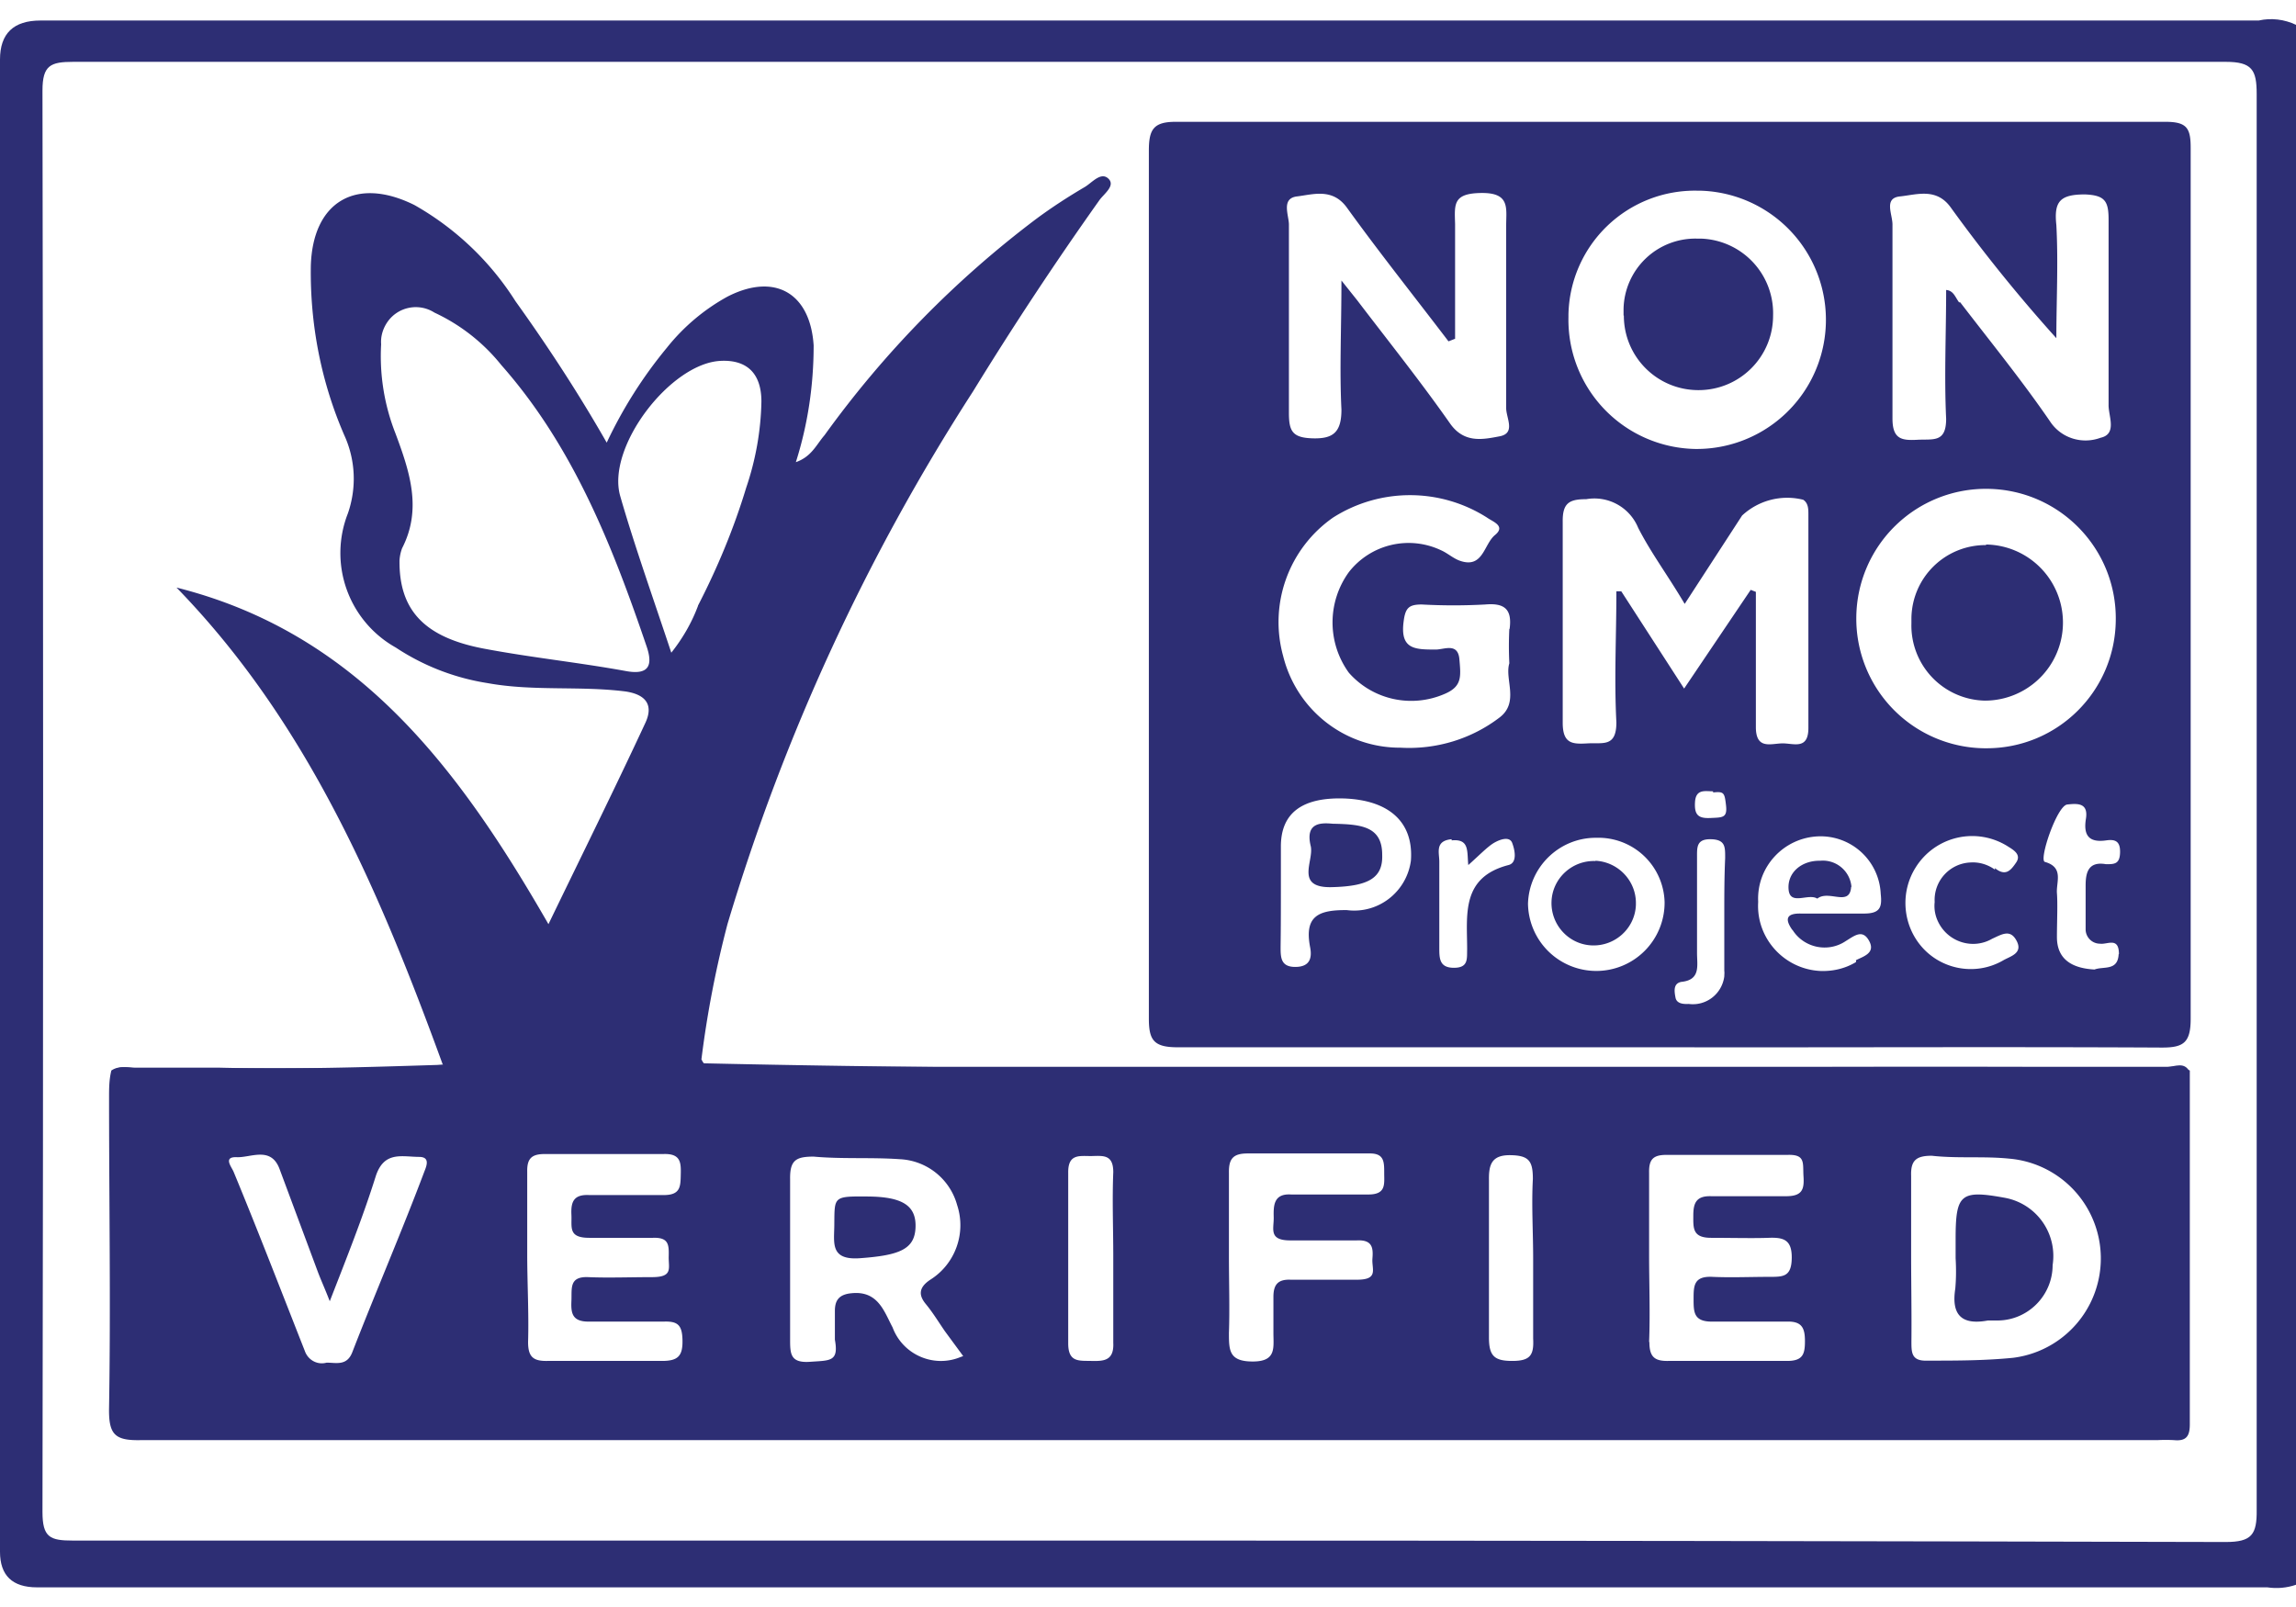 <svg xmlns:xlink="http://www.w3.org/1999/xlink" width="80" height="56" viewBox="0 0 80 56" fill="none" xmlns="http://www.w3.org/2000/svg" svg-inline="" role="presentation" focusable="false" tabindex="-1" class="badgeRow__badge"><g fill="#2D2E74"><path d="M80 .865v54.36c-.32.11-.66.14-1 .09H1.29c-.86 0-1.29-.413-1.29-1.24v-52C0 1.168.47.715 1.41.715H78.7c.44-.1.9-.04 1.3.15zm-2.45 52.87c.91 0 1.09-.26 1.08-1.12V3.275c0-.84-.16-1.12-1.08-1.12h-75c-.79 0-1.07.12-1.07 1 .03 16.51.03 33.02 0 49.53 0 .89.26 1 1.06 1h37.48c12.49 0 25 .02 37.53.05z" fill="#2D2E74"></path><path d="M15.43 37.105h7.79c.42.06.84 0 1.22-.19.18.41.55.26.84.26h50.25c.25 0 .58-.19.76.17H3.89c.28-.25.61-.12.91-.12h9.57c.37-.05.72-.1 1.06-.12z" fill="#2D2E74"></path><path d="M15.43 37.105c-2.19-6-4.69-11.91-9.28-16.63 6.33 1.59 9.85 6.32 12.96 11.73 1.16-2.4 2.29-4.68 3.37-7 .29-.61.06-1-.69-1.11-1.59-.2-3.21 0-4.8-.29a8.04 8.04 0 01-3.2-1.24 3.775 3.775 0 01-1.67-4.67c.31-.89.27-1.86-.12-2.72-.81-1.86-1.2-3.87-1.17-5.9.06-2.25 1.58-3.14 3.61-2.13 1.43.81 2.64 1.96 3.52 3.35 1.14 1.59 2.21 3.23 3.18 4.93a15.59 15.59 0 012.09-3.3c.58-.73 1.3-1.34 2.12-1.79 1.64-.84 2.88-.13 3 1.7 0 1.38-.2 2.75-.62 4.07.55-.19.72-.62 1-.94a35.18 35.18 0 017.38-7.54c.54-.4 1.11-.77 1.69-1.11.25-.15.56-.54.82-.29.26.25-.17.54-.32.76-1.54 2.17-3 4.38-4.4 6.66a72.479 72.479 0 00-8.55 18.55 36.07 36.07 0 00-.91 4.72c-.12.3-.39.29-.65.29H15.7a.63.63 0 01-.27-.1zm1.44-14.5c1.64.31 3.3.48 4.94.78.82.15.93-.22.73-.83-1.2-3.53-2.57-7-5.07-9.83a6.501 6.501 0 00-2.33-1.83c-.56-.36-1.31-.2-1.67.37-.14.22-.21.48-.19.73-.06 1.06.11 2.12.5 3.11.5 1.34.93 2.64.23 4a1.5 1.5 0 00-.09.42c-.02 1.75.88 2.69 2.95 3.08zm7.45-1.5c.68-1.32 1.25-2.69 1.68-4.11.33-.97.51-1.98.53-3 0-1-.52-1.46-1.41-1.42-1.75.07-4 3-3.51 4.71.49 1.71 1.17 3.62 1.78 5.46.39-.49.71-1.04.93-1.63v-.01zm33.86 15.39H41.03c-.83 0-1-.25-1-1V5.245c0-.73.16-1 .93-1h34.49c.75 0 .88.22.88.91v30.35c0 .84-.26 1-1 1-5.71-.03-11.43 0-17.15-.01zm3-15.87v4.71c0 .79.51.58.91.57.4-.01.93.25.92-.56v-7.42c0-.18 0-.39-.18-.51-.76-.19-1.56.02-2.13.55l-2 3.08c-.59-1-1.17-1.77-1.62-2.65a1.65 1.65 0 00-1.81-1c-.59 0-.83.13-.82.79v7c0 .74.34.75.87.72.53-.03 1 .14 1-.73-.08-1.52 0-3 0-4.57h.17l2.19 3.39 2.32-3.44.18.07zm7.12-10.09c1.05 1.37 2.15 2.72 3.13 4.15.38.58 1.11.81 1.76.57.59-.13.27-.76.28-1.15v-6.45c0-.65-.13-.85-.82-.88-.87 0-1.09.24-1 1.07.07 1.31 0 2.63 0 3.94a54.175 54.175 0 01-3.69-4.57c-.5-.68-1.18-.43-1.76-.37-.58.06-.25.63-.26 1v6.74c0 .72.32.77.87.74.55-.03 1 .11 1-.73-.07-1.47 0-3 0-4.49.26.02.32.26.45.43h.04zm-17.83 1.36c-1.18-1.55-2.4-3.08-3.54-4.66-.5-.69-1.17-.46-1.74-.39-.57.07-.27.68-.28 1v6.54c0 .64.12.87.83.89.71.02 1-.21 1-1-.07-1.41 0-2.82 0-4.5l.55.69c1.09 1.43 2.21 2.83 3.24 4.3.49.69 1.14.55 1.72.44.58-.11.22-.65.23-1v-6.35c0-.6.14-1.14-.86-1.13-1 .01-.94.39-.92 1.08v4l-.23.09zm8.68-5.25a4.405 4.405 0 00-4.5 4.32v.09a4.501 4.501 0 004.41 4.59 4.501 4.501 0 00.18-9h-.09zm10.07 19.43c2.47 0 4.47-1.98 4.5-4.45.04-2.5-1.95-4.55-4.45-4.59a4.516 4.516 0 00-4.59 4.45 4.516 4.516 0 004.45 4.59h.09zm-16.62-4.16c.09-.68-.17-.91-.85-.85-.74.04-1.47.04-2.21 0-.44 0-.57.11-.63.57-.14 1 .39 1 1.12 1 .29 0 .77-.25.82.34.05.59.1.94-.5 1.2-1.16.51-2.51.22-3.35-.73a2.987 2.987 0 010-3.51 2.64 2.64 0 013.21-.76c.23.1.43.29.67.37.8.27.82-.58 1.21-.9.39-.32-.09-.47-.28-.61a4.994 4.994 0 00-5.36 0 4.44 4.44 0 00-1.74 4.83c.47 1.88 2.15 3.2 4.09 3.19 1.24.07 2.47-.3 3.46-1.06.68-.53.16-1.33.33-1.88-.02-.4-.02-.8 0-1.2h.01zm-7.98 11.08c0 .36 0 .7.51.7s.59-.31.52-.68c-.21-1.08.27-1.31 1.28-1.3 1.09.14 2.08-.63 2.23-1.72.1-1.33-.74-2.11-2.32-2.17-1.473-.047-2.21.51-2.21 1.67v1.25c0 .76 0 1.52-.01 2.25zm8.62-1.53a2.38 2.38 0 104.76-.02 2.305 2.305 0 00-2.37-2.25h-.03c-1.28 0-2.33 1.03-2.36 2.31v-.04zm11.42 2c.24-.13.7-.24.47-.67-.23-.43-.51-.19-.82 0-.61.41-1.44.24-1.84-.37 0 0-.01-.02-.02-.02-.24-.34-.25-.58.29-.57h2.21c.57 0 .63-.23.58-.69a2.097 2.097 0 00-2.18-2c-1.2.05-2.14 1.06-2.09 2.26v.04c-.07 1.25.9 2.32 2.15 2.39.44.02.88-.08 1.26-.31v-.06h-.01zm4.84-3.22c.38.31.56.09.75-.19.19-.28-.1-.44-.29-.56a2.32 2.32 0 00-3.21.73c-.52.82-.47 1.89.12 2.66.69.9 1.95 1.15 2.93.58.24-.14.69-.24.47-.67-.22-.43-.51-.24-.86-.08-.64.37-1.46.14-1.83-.5-.14-.24-.2-.51-.17-.78-.04-.73.52-1.35 1.25-1.38.3-.02.6.07.85.25v-.06h-.01zm4.33 3c0-.61-.41-.32-.66-.36-.28 0-.5-.23-.5-.5v-1.52c0-.44.08-.86.71-.75.29 0 .48 0 .49-.41.01-.41-.19-.46-.48-.42-.62.09-.8-.19-.71-.75.09-.56-.29-.54-.65-.5-.36.04-1 1.94-.78 2 .67.19.39.7.42 1.09.03.39 0 1 0 1.53 0 .8.56 1.09 1.31 1.13.31-.12.81.06.84-.53l.01-.01zm-23.26-4c-.58.06-.42.47-.42.78v3c0 .37 0 .7.51.7s.45-.32.46-.64c0-1.2-.22-2.51 1.44-2.94.32-.08.22-.53.13-.77s-.42-.13-.64 0c-.22.13-.53.45-.89.77-.05-.48.05-.92-.58-.86v-.04h-.01zm9.54.62c0-.36 0-.61-.5-.62-.5-.01-.48.28-.48.62v3.35c0 .43.13.93-.54 1-.3.05-.25.34-.21.55.04.21.27.23.46.22.61.08 1.16-.35 1.24-.96 0-.06.01-.13 0-.19v-2c0-.66 0-1.26.03-1.93v-.04zm-.43-2.29c-.26 0-.59-.09-.62.37-.03.46.12.58.54.56.42-.02.59 0 .54-.44-.05-.44-.07-.49-.45-.45v-.04h-.01zm-3.1-16.58c0 1.44 1.16 2.6 2.6 2.6 1.44 0 2.6-1.16 2.6-2.6a2.602 2.602 0 00-2.52-2.68h-.14a2.501 2.501 0 00-2.55 2.45v.23h.01zm12.62 8a2.58 2.58 0 00-2.6 2.56v.17a2.617 2.617 0 002.55 2.69h.01a2.72 2.72 0 000-5.44h.04v.02zm-23.53 10.49c.12.51-.57 1.46.73 1.43 1.3-.03 1.79-.33 1.76-1.13 0-1-.75-1.06-1.72-1.08-.36-.03-.98-.08-.77.78zm9.92.52c-.81-.03-1.5.6-1.53 1.41-.03.81.6 1.5 1.41 1.53.81.03 1.5-.6 1.53-1.41v-.03c.02-.8-.61-1.47-1.41-1.51v.01zm8.92.89a1 1 0 00-1.09-.9h-.03c-.63 0-1.12.42-1.07 1 .05.58.69.12 1 .32.4-.32 1.13.3 1.18-.41h.01v-.01z" fill="#2D2E74"></path><path d="M76.3 37.305v12.33c0 .42-.13.59-.55.55a5.61 5.61 0 00-.58 0H4.91c-.91.02-1.13-.19-1.11-1.14.06-3.6 0-7.2 0-10.79 0-.32 0-.63.08-.95.26-.18.56-.1.84-.1h2.89c5.1.13 10.19-.32 15.28-.19 17.51.44 35 .07 52.54.19.29-.06.6-.03.87.1zm-57.9 9.46c0 .51.17.67.67.66h4c.56 0 .72-.18.71-.72-.01-.54-.17-.67-.67-.65h-2.6c-.57 0-.62-.29-.6-.72.02-.43-.09-.86.59-.83.68.03 1.48 0 2.22 0 .74 0 .57-.31.58-.72.01-.41 0-.67-.55-.65h-2.22c-.74 0-.6-.37-.62-.8-.02-.43.06-.72.62-.69h2.6c.59 0 .58-.31.59-.72.01-.41 0-.73-.6-.71h-4.14c-.46 0-.62.16-.61.62v2.89c0 .96.06 2.05.03 3.04zm39.07 0c0 .51.17.67.66.66h4.14c.55 0 .62-.24.62-.69 0-.45-.1-.7-.64-.68h-2.6c-.63 0-.64-.32-.64-.78s0-.81.65-.78c.65.03 1.35 0 2 0 .47 0 .76 0 .77-.65.01-.65-.29-.73-.81-.71-.52.02-1.35 0-2 0-.65 0-.62-.34-.62-.77s.09-.7.63-.68h2.6c.56 0 .64-.23.61-.69-.03-.46.08-.77-.55-.75h-4.23c-.46 0-.61.16-.6.62v2.89c0 .97.04 2.02 0 3.01h.01zm-24.55-.38c-.22-.32-.42-.65-.66-.94-.24-.29-.28-.57.17-.86.86-.55 1.24-1.62.92-2.59a2.177 2.177 0 00-2-1.6c-1-.07-2 0-3-.09-.61 0-.83.12-.82.78v5.57c0 .52 0 .85.7.8.7-.05 1 0 .86-.77v-1c0-.36.13-.58.59-.62.92-.09 1.13.65 1.42 1.19.35.94 1.4 1.41 2.33 1.05.04-.02.09-.03.13-.05l-.64-.87zm33.68.36c0 .39 0 .69.55.67 1 0 2 0 3-.1a3.49 3.49 0 00-.15-6.94c-.89-.09-1.79 0-2.69-.1-.53 0-.74.15-.72.7v2.79c0 .93.02 1.99.01 2.98zm-23.78-.3c0 .61 0 1 .83 1s.72-.48.72-1v-1.25c0-.41.14-.62.6-.6h2.31c.77 0 .51-.37.54-.74.03-.37 0-.66-.55-.63h-2.31c-.77 0-.57-.4-.58-.81-.01-.41 0-.83.61-.79h2.69c.62 0 .55-.36.55-.75s0-.69-.52-.68h-4.24c-.51 0-.66.19-.65.68v2.89c0 .96.03 1.81 0 2.68zm-31.74-2.11l-1.34-3.6c-.3-.8-1-.39-1.49-.41-.49-.02-.18.34-.11.51.86 2.08 1.66 4.16 2.48 6.24.11.32.44.5.76.41.33 0 .7.12.89-.35.83-2.14 1.73-4.22 2.52-6.32.08-.2.19-.49-.17-.5-.61 0-1.24-.22-1.53.68-.45 1.43-1 2.81-1.6 4.35-.17-.44-.3-.72-.41-1.01zm42.33-3.25c0-.62-.13-.82-.78-.83-.65-.01-.76.32-.75.87v5.48c0 .64.18.82.81.82.63 0 .76-.2.73-.78v-2.79c0-.93-.06-1.86-.01-2.77zm-14.62-.24c0-.61-.34-.57-.74-.56-.4.01-.84-.11-.83.58v5.95c0 .66.37.6.8.61.43.01.8 0 .77-.63v-3c0-1-.04-1.96 0-2.95zm-9.72 1.82c0 .63-.17 1.26.9 1.18 1.37-.1 1.9-.31 1.93-1.07.03-.76-.45-1.07-1.66-1.08-1.21-.01-1.16 0-1.17.97zm39.06 2.23c-.15.94.23 1.29 1.14 1.12h.38c1.04-.03 1.87-.89 1.87-1.93a2.06 2.06 0 00-1.64-2.34c-1.57-.29-1.74-.14-1.74 1.43v.67c.02.35.02.69-.01 1.04v.01z" fill="#2D2E74"></path></g></svg>
